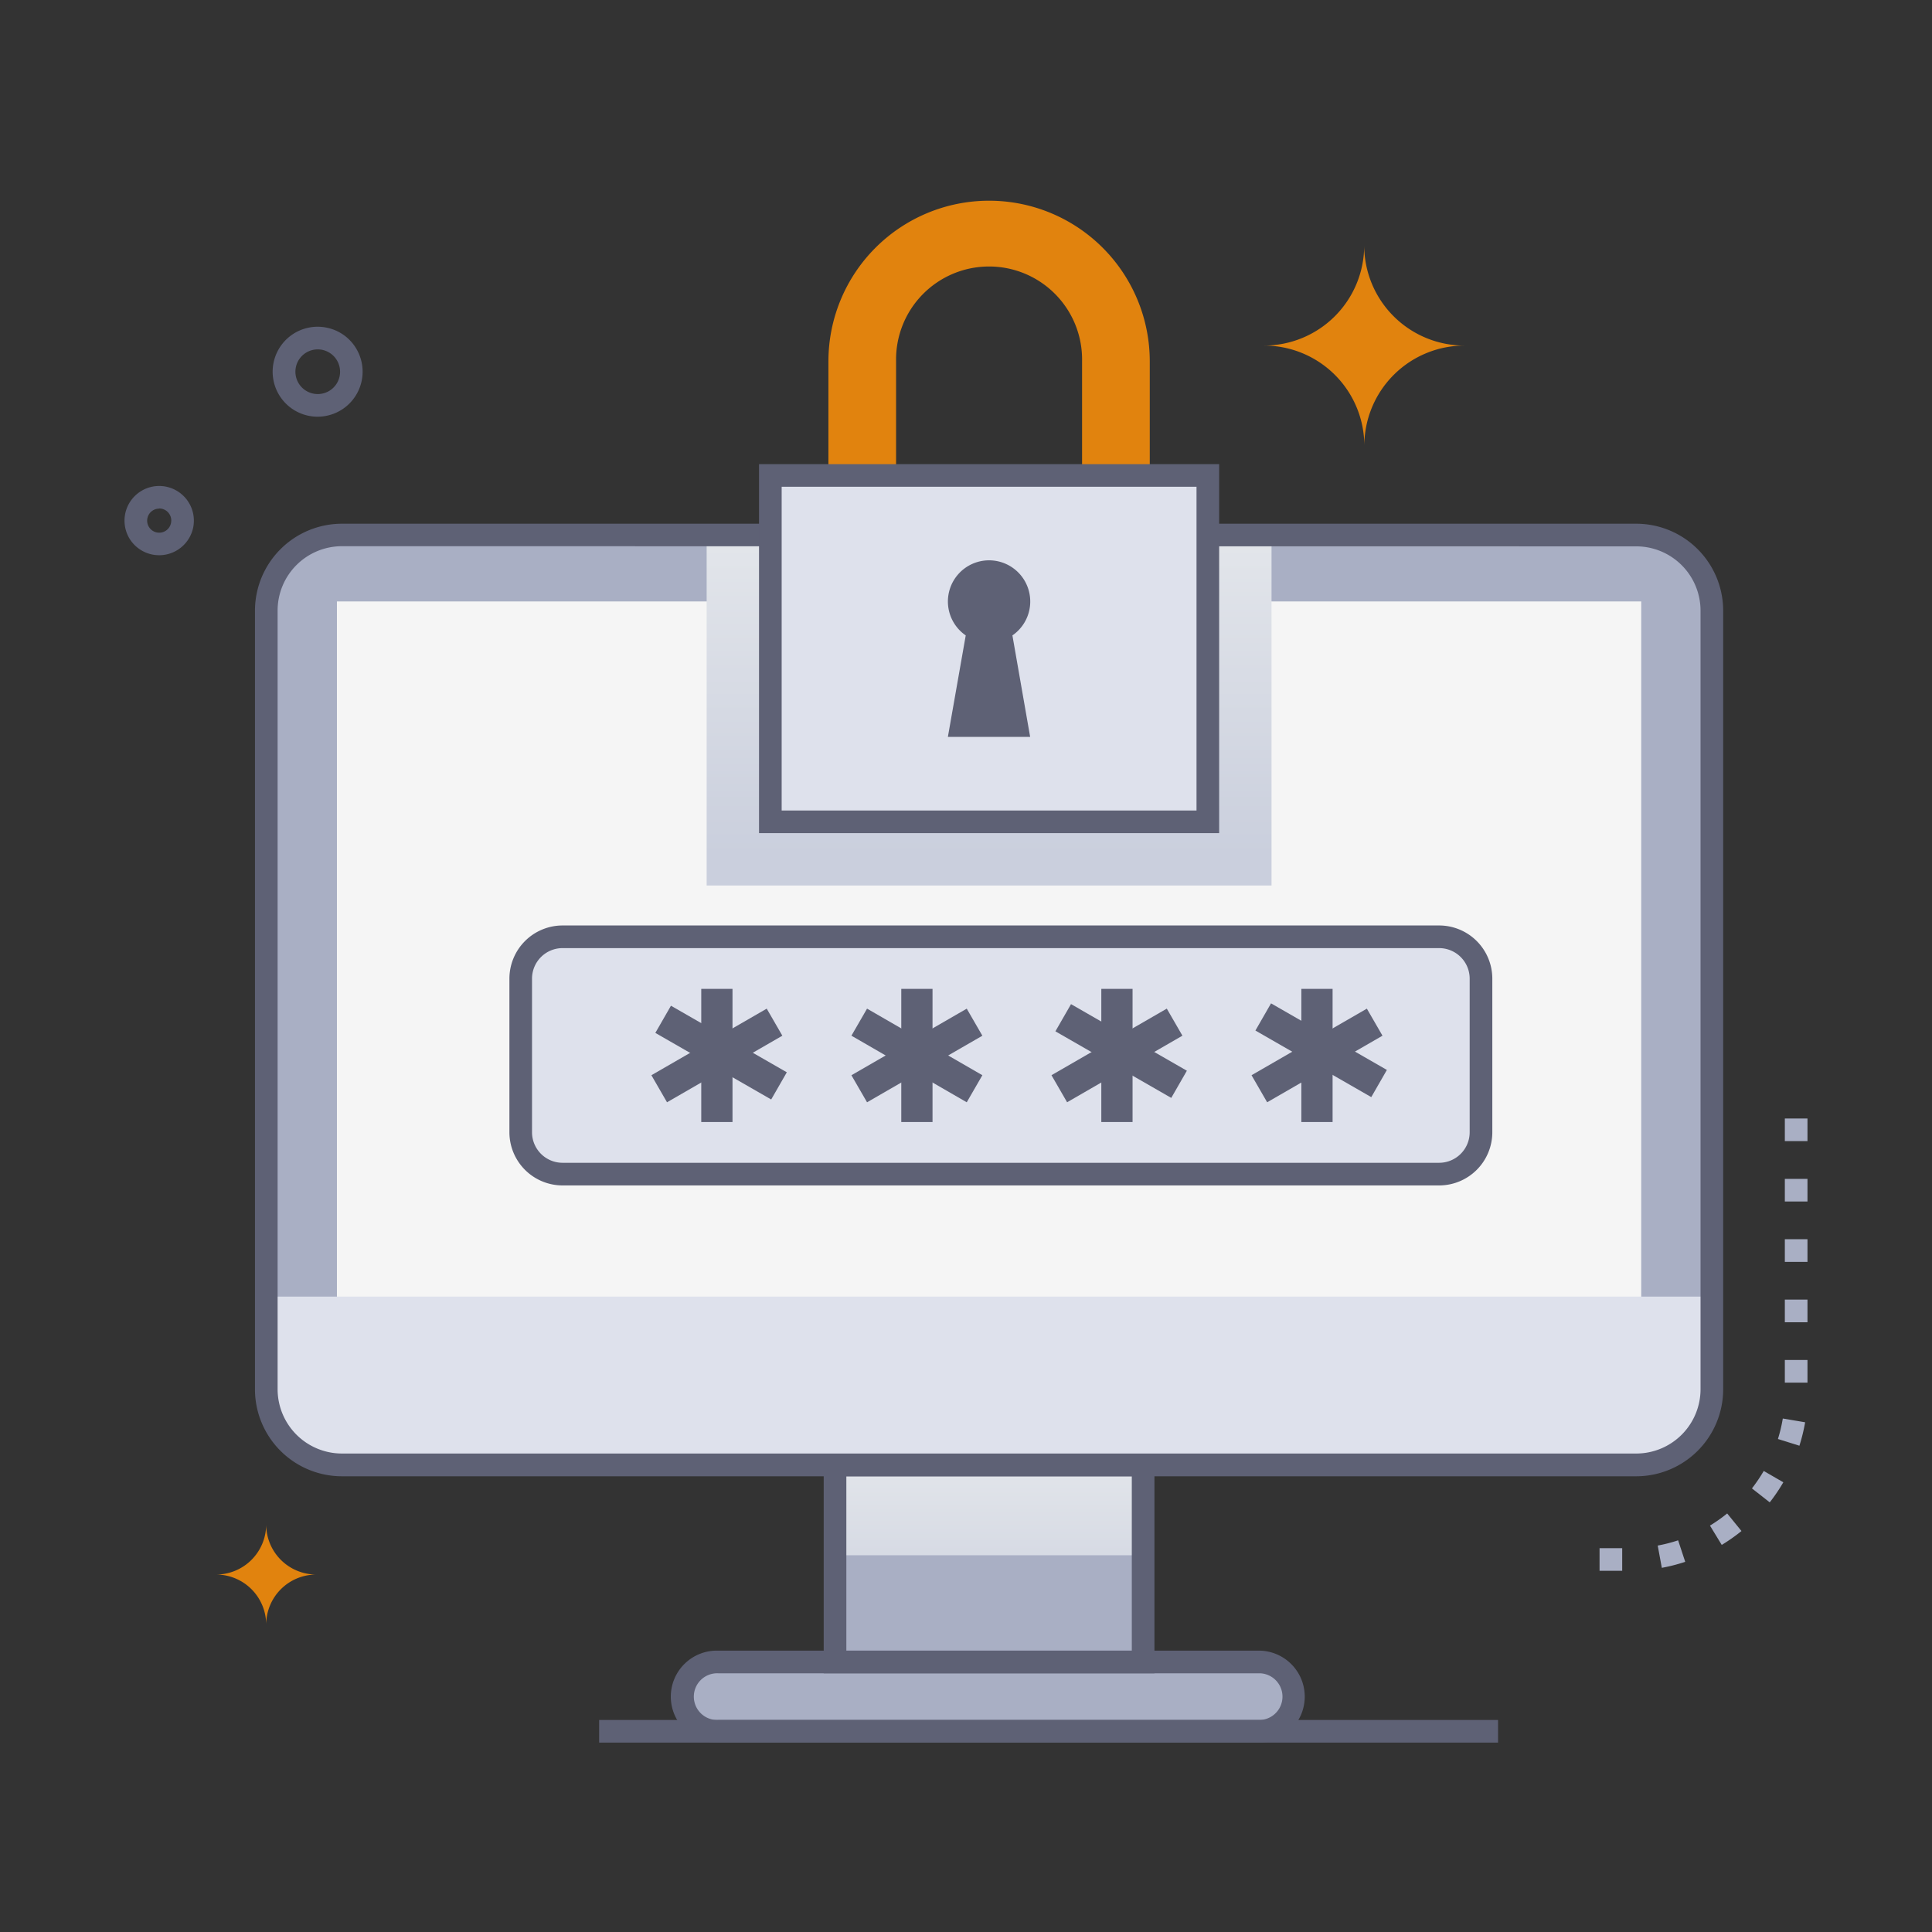 <svg xmlns="http://www.w3.org/2000/svg" xmlns:xlink="http://www.w3.org/1999/xlink" viewBox="0 0 512 512"><rect x="0" y="0" width="512" height="512" fill="#333333" stroke="none"/><defs><style>.cls-1{isolation:isolate;}.cls-2{fill:#a9afc4;}.cls-3{fill:#f5f5f5;}.cls-4,.cls-5{mix-blend-mode:multiply;}.cls-4{fill:url(#linear-gradient);}.cls-5{fill:url(#linear-gradient-2);}.cls-6{fill:#5e6175;}.cls-7{fill:#dee1ec;}.cls-8{fill:#e1830e;}</style><linearGradient id="linear-gradient" x1="262.12" y1="226.51" x2="262.12" y2="104.05" gradientUnits="userSpaceOnUse"><stop offset="0" stop-color="#cacfdd"/><stop offset="1" stop-color="#eef0f1"/></linearGradient><linearGradient id="linear-gradient-2" x1="262.12" y1="437.9" x2="262.12" y2="363.88" xlink:href="#linear-gradient"/></defs><title>Log in</title><g class="cls-1"><g id="Log_in" data-name="Log in"><path class="cls-2" d="M453.7,161.78V368.21a20,20,0,0,1-20,20H90.57a20,20,0,0,1-20-20V161.78a20,20,0,0,1,20-20h343.1A20,20,0,0,1,453.7,161.78Z"/><rect class="cls-3" x="89.29" y="159.39" width="345.65" height="207.44"/><rect class="cls-4" x="187.27" y="141.75" width="149.7" height="92.92"/><rect class="cls-2" x="221.29" y="388.23" width="81.65" height="52.21"/><rect class="cls-5" x="221.29" y="388.23" width="81.65" height="23.93"/><path class="cls-2" d="M333.93,440.44H190.31a9.19,9.19,0,1,0,0,18.37H333.93a9.19,9.19,0,0,0,0-18.37Z"/><path class="cls-6" d="M305.94,443.44H218.29V385.23h87.65Zm-81.65-6h75.65V391.23H224.29Z"/><path class="cls-6" d="M333.93,461.81H190.31a12.19,12.19,0,1,1,0-24.37H333.93a12.19,12.19,0,0,1,0,24.37ZM190.31,443.44a6.19,6.19,0,1,0,0,12.37H333.93a6.19,6.19,0,0,0,0-12.37Z"/><path class="cls-7" d="M453.7,343.61H70.53v24.58a20,20,0,0,0,20,20H433.71a20,20,0,0,0,20-20Z"/><path class="cls-6" d="M433.66,391.23H90.57a23.06,23.06,0,0,1-23-23V161.79a23.07,23.07,0,0,1,23-23H433.66a23.06,23.06,0,0,1,23,23V368.2A23.06,23.06,0,0,1,433.66,391.23ZM90.57,144.75a17.06,17.06,0,0,0-17,17V368.2a17.06,17.06,0,0,0,17,17H433.66a17.05,17.05,0,0,0,17-17V161.79a17.05,17.05,0,0,0-17-17Z"/><path class="cls-8" d="M304.7,126H286.76V95.77a24.65,24.65,0,1,0-49.29,0v30H219.54v-30a42.58,42.58,0,1,1,85.16,0Z"/><rect class="cls-7" x="204.15" y="125.99" width="115.94" height="91.8"/><path class="cls-6" d="M323.09,220.79H201.15V123H323.09Zm-115.94-6H317.09V129H207.15Z"/><rect class="cls-6" x="158.78" y="455.81" width="238.22" height="6"/><rect class="cls-7" x="137.99" y="248.26" width="254.48" height="62.88" rx="11.08"/><path class="cls-6" d="M381.4,314.15H149.07A14.1,14.1,0,0,1,135,300.07V259.34a14.1,14.1,0,0,1,14.08-14.08H381.4a14.1,14.1,0,0,1,14.08,14.08v40.73A14.1,14.1,0,0,1,381.4,314.15ZM149.07,251.26a8.1,8.1,0,0,0-8.08,8.08v40.73a8.1,8.1,0,0,0,8.08,8.08H381.4a8.1,8.1,0,0,0,8.08-8.08V259.34a8.1,8.1,0,0,0-8.08-8.08Z"/><rect class="cls-6" x="185.84" y="262.06" width="8.28" height="35.29"/><rect class="cls-6" x="172.33" y="275.57" width="35.29" height="8.28" transform="translate(-114.4 132.46) rotate(-30)"/><rect class="cls-6" x="185.84" y="262.06" width="8.28" height="35.29" transform="matrix(0.5, -0.87, 0.87, 0.5, -147.24, 304.38)"/><rect class="cls-6" x="238.85" y="262.06" width="8.28" height="35.29"/><rect class="cls-6" x="225.34" y="275.57" width="35.29" height="8.28" transform="translate(-107.3 158.97) rotate(-30)"/><rect class="cls-6" x="238.85" y="262.06" width="8.28" height="35.29" transform="translate(-120.74 350.29) rotate(-60)"/><rect class="cls-6" x="291.86" y="262.06" width="8.28" height="35.29"/><rect class="cls-6" x="278.36" y="275.57" width="35.29" height="8.28" transform="translate(-100.2 185.47) rotate(-30)"/><rect class="cls-6" x="291.86" y="262.06" width="8.28" height="35.29" transform="matrix(0.5, -0.87, 0.87, 0.5, -94.23, 396.2)"/><rect class="cls-6" x="344.87" y="262.06" width="8.28" height="35.29"/><rect class="cls-6" x="331.37" y="275.57" width="35.29" height="8.28" transform="translate(-93.09 211.98) rotate(-30)"/><rect class="cls-6" x="344.87" y="262.06" width="8.28" height="35.29" transform="matrix(0.5, -0.87, 0.87, 0.5, -67.73, 442.11)"/><path class="cls-6" d="M268.3,168.39a10.91,10.91,0,1,0-12.37,0l-4.73,26.89H273Z"/><path class="cls-6" d="M84.18,110.43a11.92,11.92,0,1,1,2.47-23.58h0A11.8,11.8,0,0,1,94.17,92,11.93,11.93,0,0,1,84.18,110.43Zm0-17.84A5.92,5.92,0,1,0,90,99.73,5.93,5.93,0,0,0,84.19,92.59Z"/><path class="cls-6" d="M34.49,143a9.19,9.19,0,1,1,16.69-3.12A9.21,9.21,0,0,1,34.49,143Zm7.7-8.21a3.19,3.19,0,1,0,3.12,3.85A3.19,3.19,0,0,0,42.19,134.75Z"/><path class="cls-2" d="M429.9,416.28h-6v-6h6Zm10.5-.79-1.09-5.9a40.12,40.12,0,0,0,5.41-1.39l1.88,5.7A46.57,46.57,0,0,1,440.4,415.49Zm15.88-6.07-3.12-5.12a41.61,41.61,0,0,0,4.56-3.22l3.79,4.66A48.29,48.29,0,0,1,456.28,409.42ZM469,398.14l-4.72-3.7a42.11,42.11,0,0,0,3.13-4.62l5.19,3A46.94,46.94,0,0,1,469,398.14Zm7.9-15-5.73-1.79a40.43,40.43,0,0,0,1.29-5.43l5.92,1A47.41,47.41,0,0,1,476.87,383.1ZM479,366.41h-6v-6h6Zm0-16h-6v-6h6Zm0-16h-6v-6h6Zm0-16h-6v-6h6Zm0-16h-6v-6h6Z"/><path class="cls-8" d="M335,91.58a26.57,26.57,0,0,1,26.56,26.57A26.56,26.56,0,0,1,388.1,91.58,26.57,26.57,0,0,1,361.53,65,26.56,26.56,0,0,1,335,91.58Z"/><path class="cls-8" d="M57.25,417.27a13.28,13.28,0,0,1,13.29,13.28,13.28,13.28,0,0,1,13.28-13.28A13.28,13.28,0,0,1,70.54,404,13.29,13.29,0,0,1,57.25,417.27Z"/></g></g></svg>